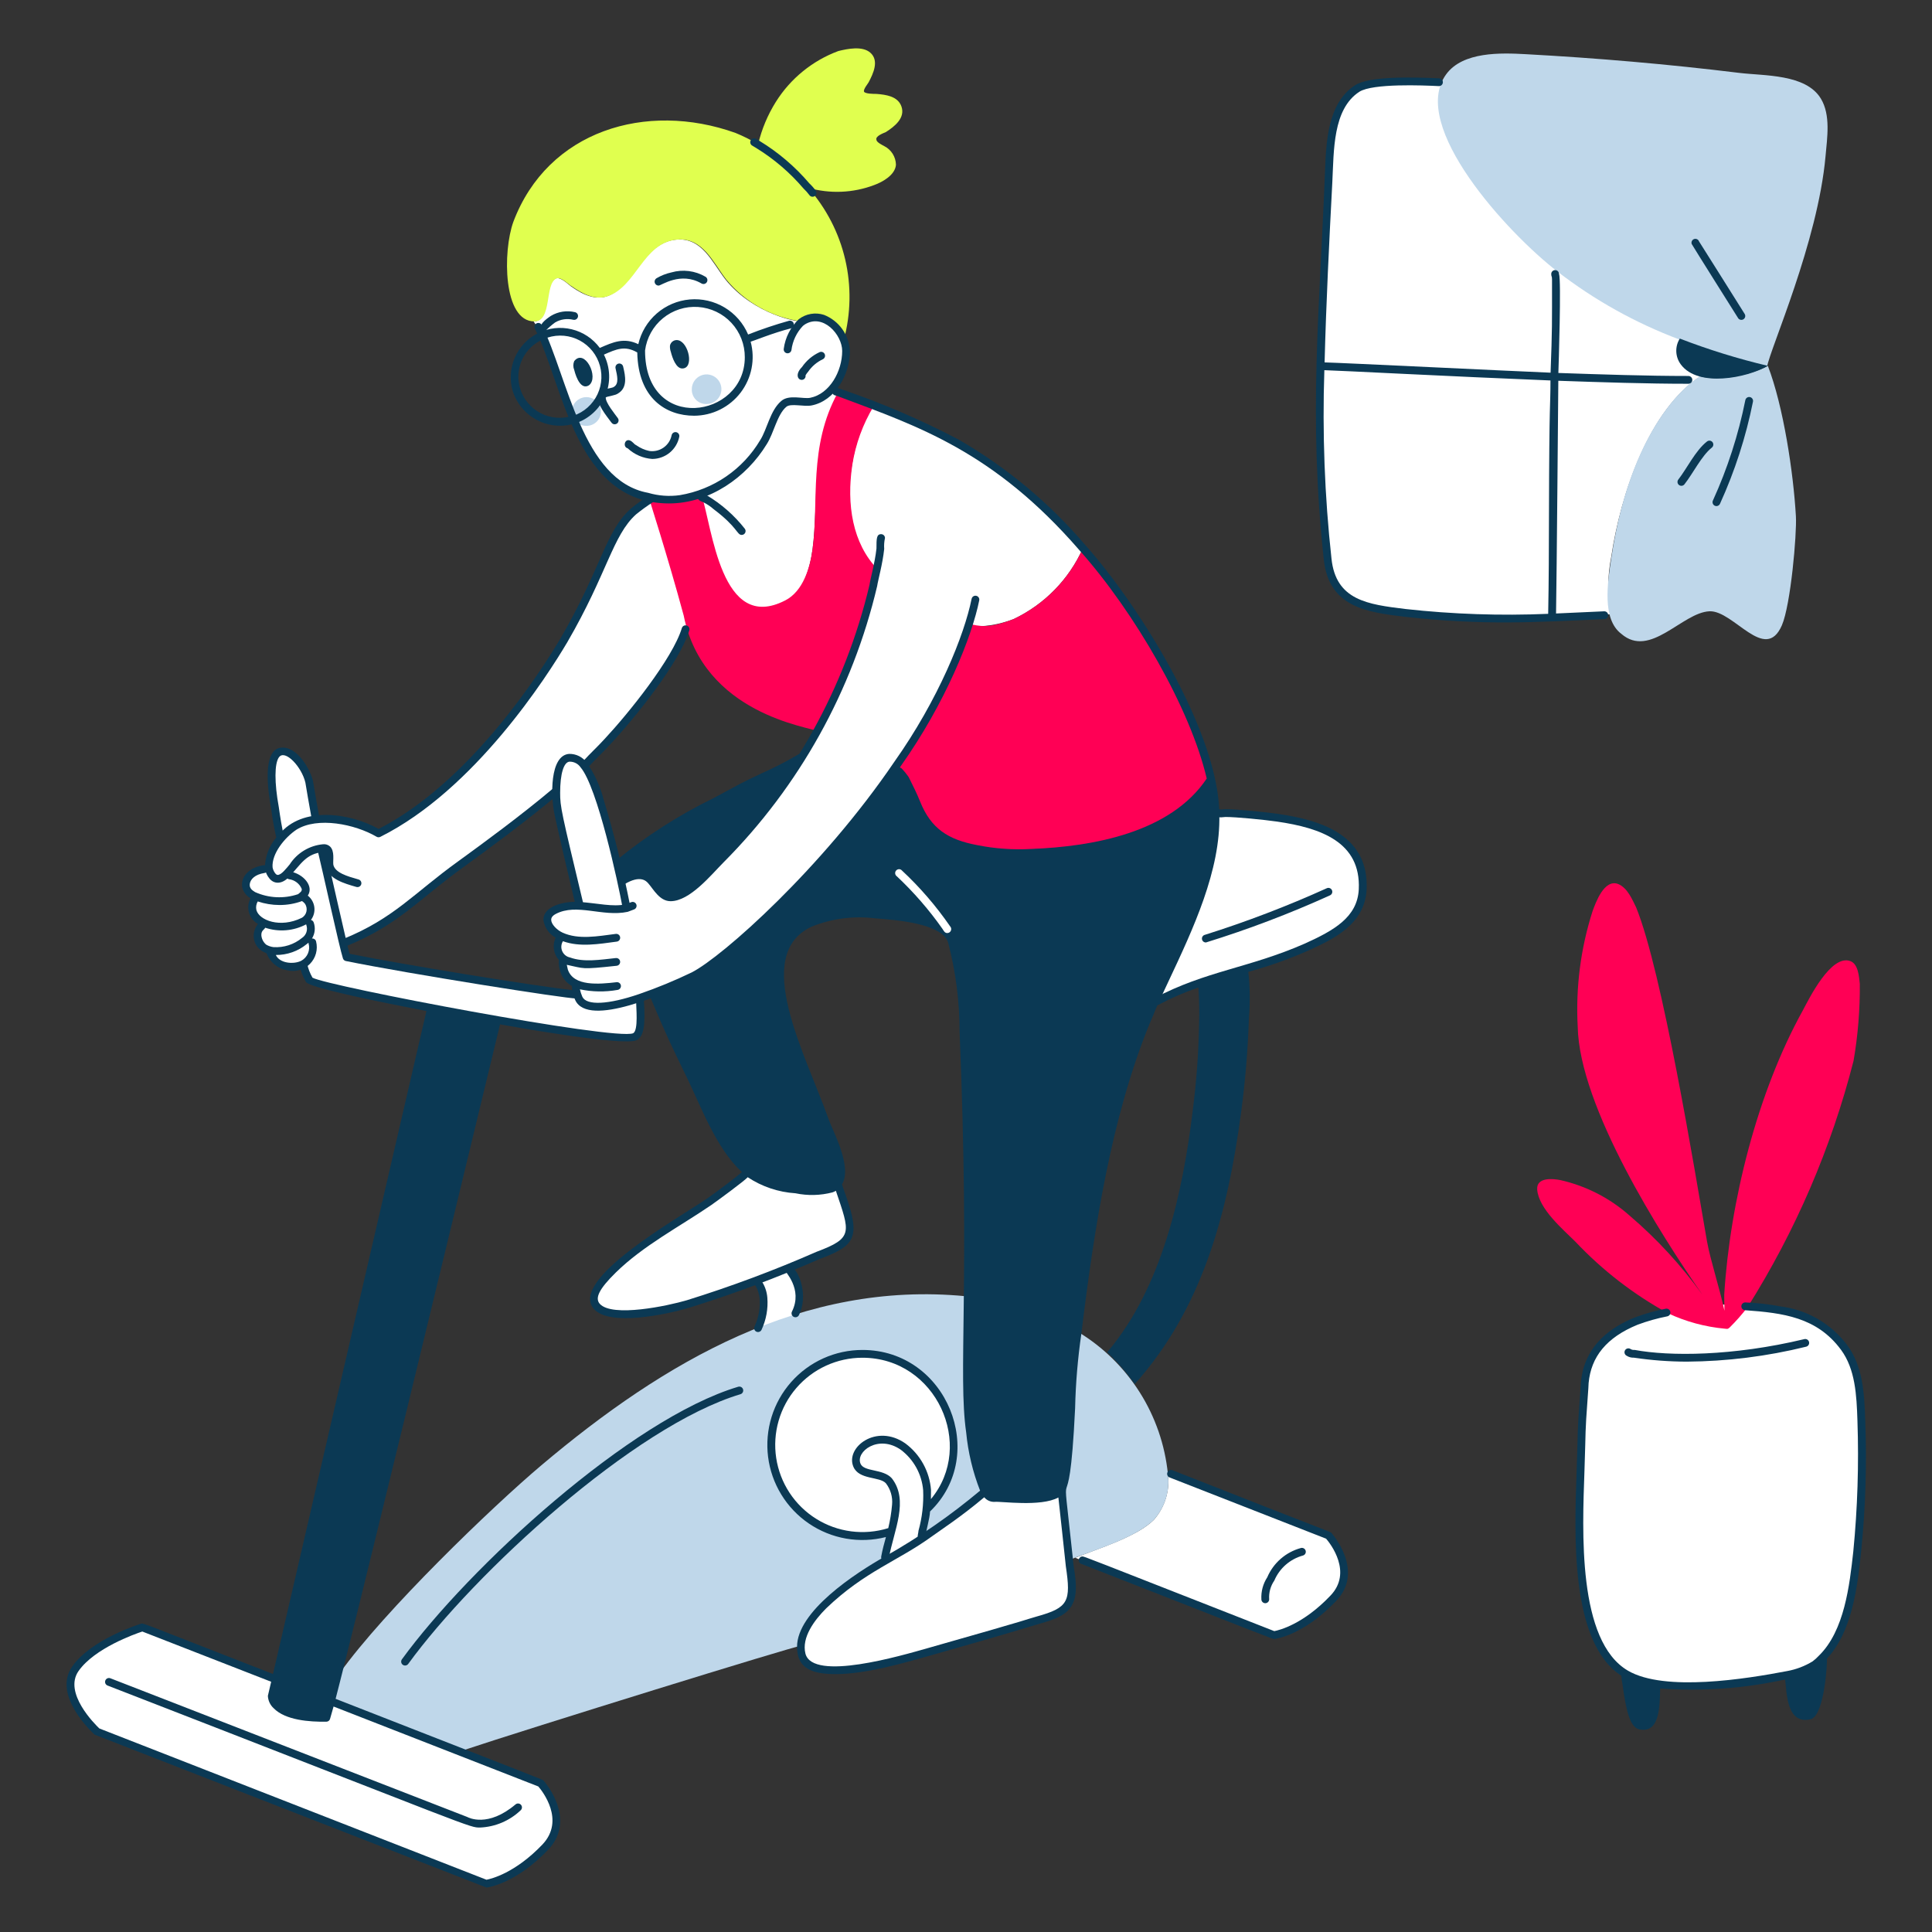 <?xml version="1.0" encoding="UTF-8"?> <svg xmlns="http://www.w3.org/2000/svg" fill="none" viewBox="0 0 200 200" id="Workout-Indoors--Streamline-Manchester"><rect x="0" y="0" width="200" height="200" fill="#333333" stroke="none"/><desc> Workout Indoors Streamline Illustration: https://streamlinehq.com </desc><g id="workout-indoors--health-wellness-workout-indoors"><g id="window"><path id="vector" fill="#ffffff" d="M173.974 35.049c-7.637 -3 -15.111 -7.851 -20 -14.439 -2.1 -2.742 -6.13 -8.066 -4.6 -12.018l-0.323 -0.161c-1.775 -0.081 -6.937 -0.323 -8.47 0.645 -2.984 1.936 -2.823 6.533 -2.984 9.679 -0.969 18.642 -1.326 27.557 -0.081 39.04 0.484 4.6 4.033 5.082 7.986 5.566 10.151 1.128 16.787 0.308 21.218 0.232 -0.34 -1.974 -0.314 -3.994 0.076 -5.959 0.964 -6.481 3.927 -15.3 9.354 -18.756 -0.623 0.117 -3.517 -1.37 -2.176 -3.829Z" stroke-width="1"></path><path id="vector_2" fill="#bfd7ea" d="M188.493 10.205c-1.556 -2.567 -5.887 -2.344 -8.469 -2.662 -7.339 -0.9 -14.765 -1.538 -22.1 -1.936 -2.5 -0.135 -6.5 -0.294 -8.228 2.1 -3.837 5.3 6.338 16.4 11.535 20.407 3.823 2.951 8.063 5.316 12.583 7.017 2.971 1.145 6.017 2.088 9.115 2.824 0.3 -1.819 5.257 -12.905 6.049 -21.779 0.172 -1.937 0.548 -4.267 -0.485 -5.971Z" stroke-width="1"></path><path id="vector_3" fill="#bfd7ea" d="M183.008 37.872c-1.613 0.887 -5 1.644 -7.013 1.079 -0.2 0.1 -6.984 4 -9.2 18.844 -0.373 2.5 -0.983 6.3 1.049 7.824 2.984 2.582 6.293 -2.208 9.115 -2.339 2.5 -0.116 5.77 5.424 7.5 1.452 0.91 -2.087 1.558 -9.439 1.452 -11.292 -0.259 -4.522 -1.29 -11.374 -2.903 -15.568Z" stroke-width="1"></path><path id="vector_4" fill="#0b3954" d="M174.781 38.921c-4.314 0 -8.936 -0.156 -13.459 -0.312 0.025 -0.671 0.31 -9.633 0.068 -10.26 -0.003 -0.107 -0.049 -0.208 -0.127 -0.281 -0.078 -0.073 -0.182 -0.113 -0.289 -0.109 -0.106 0.003 -0.208 0.049 -0.281 0.127 -0.073 0.078 -0.112 0.182 -0.109 0.289 0 0.284 0.081 0.168 0.081 0.545 0 4.779 0.024 4.984 -0.149 9.66 -3.87 -0.155 -21.61 -1.023 -23.394 -1.065 0.162 -6.185 0.469 -12.356 0.8 -18.658 0.166 -3.25 0.033 -7.565 2.8 -9.359 1.394 -0.879 6.58 -0.667 8.236 -0.583 0.107 0.001 0.21 -0.041 0.286 -0.116 0.077 -0.075 0.12 -0.177 0.121 -0.284 0.001 -0.107 -0.041 -0.21 -0.116 -0.286 -0.075 -0.076 -0.177 -0.12 -0.284 -0.121 -3.023 -0.137 -7.211 -0.215 -8.678 0.711 -2.848 1.848 -3 5.8 -3.124 8.974 -0.556 14.374 -1.735 25.257 -0.123 40.126 0.523 4.967 4.5 5.454 8.343 5.925 8.223 0.913 13.411 0.577 20.712 0.243 0.053 -0.002 0.105 -0.015 0.153 -0.037 0.048 -0.022 0.091 -0.054 0.127 -0.093 0.036 -0.039 0.063 -0.085 0.081 -0.135 0.018 -0.05 0.026 -0.103 0.023 -0.156 -0.002 -0.053 -0.015 -0.105 -0.037 -0.153 -0.022 -0.048 -0.054 -0.091 -0.093 -0.127 -0.039 -0.036 -0.085 -0.063 -0.135 -0.081 -0.05 -0.018 -0.103 -0.025 -0.156 -0.023l-4.976 0.226c0.066 -3.405 0.235 -24.091 0.235 -24.091 4.5 0.155 9.135 0.311 13.471 0.311 0.107 -0.001 0.209 -0.044 0.284 -0.12 0.075 -0.076 0.116 -0.179 0.115 -0.286 0 -0.107 -0.044 -0.209 -0.12 -0.284 -0.076 -0.075 -0.179 -0.117 -0.286 -0.116Zm-29.312 24.12c-3.852 -0.471 -7.178 -0.879 -7.634 -5.209 -0.71 -6.478 -0.956 -12.998 -0.738 -19.511 1.38 0.031 13.5 0.669 23.407 1.064 0 2.975 -0.126 1.313 -0.155 13.952 -0.007 3.341 -0.015 6.792 -0.082 10.206 -4.938 0.211 -9.885 0.043 -14.798 -0.502Z" stroke-width="1"></path><path id="vector_5" fill="#0b3954" d="M179.923 32.922c-0.053 -0.085 -4.767 -7.572 -4.8 -7.666 -0.017 -0.05 -0.024 -0.103 -0.02 -0.156 0.003 -0.053 0.017 -0.105 0.041 -0.152 0.023 -0.048 0.056 -0.09 0.096 -0.125 0.04 -0.035 0.086 -0.061 0.136 -0.078 0.051 -0.017 0.104 -0.024 0.157 -0.02 0.053 0.004 0.104 0.018 0.152 0.041 0.047 0.024 0.09 0.056 0.124 0.096 0.035 0.04 0.062 0.086 0.079 0.137 0 0 4 6.338 4.72 7.5 0.056 0.091 0.074 0.2 0.05 0.304 -0.025 0.104 -0.09 0.194 -0.181 0.25 -0.09 0.056 -0.2 0.074 -0.304 0.05 -0.104 -0.024 -0.194 -0.089 -0.25 -0.18Z" stroke-width="1"></path><path id="vector_6" fill="#0b3954" d="M177.317 51.821c1.516 -3.326 2.643 -6.816 3.36 -10.4 0.021 -0.105 0.083 -0.197 0.172 -0.257 0.089 -0.059 0.198 -0.081 0.302 -0.06 0.105 0.021 0.198 0.083 0.257 0.172s0.081 0.198 0.06 0.303c-0.729 3.644 -1.875 7.192 -3.416 10.573 -0.044 0.098 -0.125 0.173 -0.225 0.211 -0.1 0.038 -0.211 0.035 -0.308 -0.009s-0.174 -0.125 -0.211 -0.225c-0.038 -0.1 -0.035 -0.211 0.009 -0.308Z" stroke-width="1"></path><path id="vector_7" fill="#0b3954" d="M173.738 49.641c0.891 -1.136 1.764 -2.991 2.971 -3.939 0.084 -0.066 0.191 -0.097 0.297 -0.084 0.107 0.013 0.204 0.067 0.27 0.151 0.066 0.084 0.096 0.191 0.084 0.297 -0.013 0.106 -0.067 0.203 -0.151 0.27 -1.05 0.825 -1.955 2.683 -2.836 3.8 -0.033 0.042 -0.073 0.076 -0.119 0.103 -0.046 0.026 -0.097 0.043 -0.149 0.049 -0.053 0.006 -0.106 0.003 -0.157 -0.011 -0.051 -0.014 -0.098 -0.038 -0.14 -0.07 -0.042 -0.033 -0.077 -0.073 -0.103 -0.119 -0.026 -0.046 -0.043 -0.097 -0.049 -0.149 -0.007 -0.052 -0.003 -0.106 0.011 -0.157 0.014 -0.051 0.038 -0.099 0.071 -0.14Z" stroke-width="1"></path><path id="vector_8" fill="#0b3954" d="M173.893 35.049c2.971 1.147 6.016 2.09 9.115 2.823 -2.183 1.264 -7.22 2.255 -9 -0.132 -0.291 -0.384 -0.457 -0.847 -0.478 -1.328 -0.021 -0.481 0.106 -0.957 0.363 -1.363Z" stroke-width="1"></path></g><g id="plant"><path id="vector_9" fill="#ffffff" d="M192.688 147.087c-0.088 -2.581 -0.2 -5.437 -1.775 -7.582 -0.797 -1.065 -1.801 -1.957 -2.953 -2.623 -1.152 -0.665 -2.426 -1.09 -3.747 -1.249 -2.391 -0.522 -4.845 -0.697 -7.286 -0.521 -2.928 0.324 -5.796 1.06 -8.518 2.188 -2.263 1.142 -4.242 2.89 -4.6 6 0 0.484 -0.269 3.145 -0.323 5.162 -0.193 7.205 -1.569 21.489 4.6 25.086 3.842 2.241 12.5 0.914 16.858 0.081 0.971 -0.18 1.9 -0.535 2.743 -1.049 0.263 -0.19 0.506 -0.406 0.725 -0.645 2.8 -2.763 3.287 -7.665 3.711 -11.293 0.528 -4.498 0.717 -9.029 0.565 -13.555Z" stroke-width="1"></path><path id="vector_10" fill="#ff0055" d="M192.526 101.836c-0.08 -0.726 -0.156 -2.03 -0.968 -2.339 -2 -0.761 -4.275 3.872 -4.92 5.082 -4.746 8.564 -7.548 19.856 -8.147 29.441 0 0.158 0 0.9 0.023 1.669 -0.5 -2.347 -1.456 -5.243 -1.8 -7.154 -1.284 -7.381 -4.637 -27.968 -7.341 -34.6 -0.4 -0.806 -0.887 -2.016 -1.855 -2.419 -1.452 -0.565 -2.339 1.936 -2.662 2.823 -1.231 3.853 -1.75 7.899 -1.532 11.938 0.161 8.308 8.631 21.617 12.906 27.747 -2.186 -3.038 -4.733 -5.801 -7.583 -8.227 -2.025 -1.785 -4.467 -3.033 -7.1 -3.63 -0.806 -0.162 -2.5 -0.323 -2.42 0.968 0.162 2.016 2.662 4.114 3.953 5.4 2.793 2.96 6.032 5.464 9.6 7.421 1.85 0.864 3.835 1.401 5.868 1.588 0.284 0.027 0.311 0.059 0.512 -0.129 0.664 -0.656 1.281 -1.358 1.847 -2.1 4.96 -7.874 8.662 -16.474 10.97 -25.489 0.457 -2.638 0.674 -5.313 0.649 -7.99Z" stroke-width="1"></path><path id="vector_11" fill="#0b3954" d="M174.619 140.957c-1.835 -0.004 -3.668 -0.141 -5.483 -0.411 -0.263 0.013 -0.524 -0.057 -0.746 -0.2 -0.096 -0.048 -0.169 -0.131 -0.203 -0.233 -0.033 -0.101 -0.026 -0.212 0.022 -0.308s0.132 -0.168 0.233 -0.202 0.212 -0.027 0.308 0.021c0.135 0.096 0.301 0.138 0.465 0.119 3.575 0.666 10.139 0.666 17.571 -1.118 0.104 -0.025 0.214 -0.007 0.305 0.048 0.091 0.056 0.156 0.146 0.181 0.25 0.025 0.104 0.008 0.214 -0.048 0.305s-0.146 0.156 -0.25 0.181c-4.043 0.998 -8.19 1.518 -12.355 1.548Z" stroke-width="1"></path><path id="vector_12" fill="#0b3954" d="M193.091 147.074c-0.09 -2.854 -0.251 -5.632 -1.859 -7.815 -0.824 -1.104 -1.864 -2.03 -3.056 -2.721 -1.192 -0.691 -2.511 -1.133 -3.879 -1.3 -1.188 -0.226 -2.391 -0.363 -3.6 -0.41 -0.107 -0.008 -0.212 0.027 -0.293 0.097 -0.081 0.07 -0.131 0.17 -0.139 0.276 -0.007 0.107 0.028 0.213 0.098 0.294 0.07 0.08 0.169 0.13 0.276 0.138 3.941 0.282 7.452 0.72 9.943 4.1 1.465 1.99 1.616 4.636 1.7 7.365 0.153 4.507 0.01 9.02 -0.429 13.509 -0.383 3.465 -0.909 8.212 -3.567 10.793 -0.197 0.215 -0.414 0.411 -0.648 0.585 -0.804 0.492 -1.692 0.831 -2.62 1 -4.228 0.811 -12.7 2.181 -16.489 -0.036 -5.26 -3.066 -4.716 -14.522 -4.507 -20.657 0.165 -4.831 0.041 -3.572 0.332 -7.569 0.057 -0.781 0.1 -1.384 0.1 -1.554 0.253 -2.715 1.837 -4.707 5.067 -6.034 1.005 -0.374 2.039 -0.665 3.092 -0.871 0.104 -0.025 0.193 -0.091 0.249 -0.182 0.055 -0.092 0.072 -0.201 0.047 -0.305 -0.025 -0.104 -0.091 -0.193 -0.182 -0.249 -0.092 -0.055 -0.201 -0.072 -0.305 -0.047 -1.092 0.213 -2.165 0.516 -3.207 0.908 -2.232 0.917 -5.193 2.715 -5.566 6.742 0 0.2 -0.043 0.781 -0.1 1.534 -0.295 4.052 -0.168 2.72 -0.334 7.6 -0.217 6.35 -0.745 17.747 4.631 21.212 0.009 0.284 0.045 0.567 0.107 0.844 0.384 2.808 0.79 4.477 1.742 4.7 2.058 0.424 2.124 -2.14 2.165 -4.224 4.335 0.311 8.692 -0.005 12.936 -0.938 0.169 1.4 0.177 4.184 2.106 4.184 0.201 -0.002 0.401 -0.031 0.595 -0.086 1.393 -0.5 1.693 -6.027 1.614 -6.244 2.638 -2.82 3.188 -7.477 3.572 -11.28 0.444 -4.438 0.58 -8.902 0.408 -13.359Z" stroke-width="1"></path></g><g id="person"><path id="vector_13" fill="#ffffff" d="M132.272 84.655c-2.134 -0.329 -4.294 -0.463 -6.453 -0.4 0.159 6.417 -3.6 13.7 -6.252 19.459 5.679 -2.9 9.919 -3.127 15.69 -5.666 2.742 -1.21 5.646 -2.662 5.807 -5.969 0.242 -5.326 -4.355 -6.698 -8.792 -7.424Z" stroke-width="1"></path><path id="vector_14" fill="#ffffff" d="M120.9 152.572c0.11 0.851 0.037 1.715 -0.213 2.536 -0.251 0.821 -0.673 1.578 -1.239 2.223 -1.788 1.788 -5.876 3 -8.136 3.93l20.558 8.089s2.83 -0.316 6.13 -3.791c2.829 -2.979 -0.484 -6.534 -0.484 -6.534 -16.573 -6.563 -16.116 -6.453 -16.616 -6.453Z" stroke-width="1"></path><path id="vector_15" fill="#ffffff" d="M109.848 154.669h-0.648c-1.694 0.807 -5.646 0.323 -6.291 0.323 -0.166 0.003 -0.33 -0.04 -0.473 -0.126 -0.143 -0.086 -0.259 -0.21 -0.334 -0.358 -0.1 0.05 -10.143 6.864 -10.244 6.937 -3.359 1.791 -9.819 6.154 -8.873 9.841 0.916 3.568 10.9 0.335 14.439 -0.646 3.224 -0.893 6.468 -1.728 9.679 -2.823 1.135 -0.387 2.967 -0.735 3.549 -1.855 0.549 -1.057 0.242 -2.662 0.081 -3.791 -0.22 -0.892 -0.051 0.001 -0.885 -7.502Z" stroke-width="1"></path><path id="vector_16" fill="#ffffff" d="M89.36 140.15c-2.502 0.004 -4.901 0.999 -6.67 2.768 -1.769 1.77 -2.764 4.168 -2.768 6.67 0 6.609 6.658 10.991 12.261 8.953 0 0 -0.5 1.977 -0.665 2.865l3.906 -2.146c0 -0.236 0.365 -1.746 0.389 -1.848 0.083 -0.4 0.145 -0.805 0.186 -1.212 1.315 -1.314 2.211 -2.988 2.575 -4.812 0.364 -1.823 0.178 -3.713 -0.532 -5.431 -0.711 -1.718 -1.915 -3.187 -3.461 -4.221 -1.545 -1.033 -3.363 -1.585 -5.222 -1.586Z" stroke-width="1"></path><path id="vector_17" fill="#ffffff" d="M82.392 136.145c0.355 -0.805 0.463 -1.697 0.311 -2.563 -0.152 -0.867 -0.558 -1.668 -1.167 -2.304 0.807 -0.323 1.535 -0.641 2.259 -0.968 1.052 -0.477 3.617 -1.133 4.033 -2.42 0.47 -1.457 -0.645 -3.791 -1.049 -5.162l-0.161 -0.162c-0.156 0.228 -0.382 0.399 -0.645 0.484 -1.187 0.309 -2.43 0.337 -3.63 0.081 -1.839 -0.109 -3.605 -0.754 -5.082 -1.855l-0.161 0.322c-4.1 3.644 -10.128 6.386 -13.632 9.841 -0.731 0.721 -2.75 2.588 -1.694 3.791 1.47 1.674 7.294 0.361 9.438 -0.242 2.41 -0.678 4.759 -1.533 7.1 -2.42 0.435 0.759 0.671 1.615 0.685 2.49 0.014 0.874 -0.194 1.738 -0.604 2.51 1.369 -0.563 3.999 -1.423 3.999 -1.423Z" stroke-width="1"></path><path id="vector_18" fill="#ffffff" d="M34.269 176.045c-0.063 0.588 -0.227 1.161 -0.484 1.693 -5.647 0.041 -5.646 -2.258 -5.646 -2.258l0.4 -1.694 -13.874 -5.4s-5.081 1.532 -6.937 4.275c-1.856 2.743 2.262 6.529 2.262 6.529L50.24 194.919s2.85 -0.377 6.13 -3.791c2.847 -2.962 -0.4 -6.614 -0.4 -6.614l-21.701 -8.469Z" stroke-width="1"></path><path id="vector_19" fill="#ffffff" d="M85.985 40.358c0.986 -1.101 1.503 -2.543 1.44 -4.019 0.006 -0.39 -0.077 -0.776 -0.242 -1.129 -0.646 -1.694 -2.394 -3.1 -4.169 -1.973 -0.184 0.184 -4.981 -0.632 -7.93 -4.319 -1.372 -1.774 -2.42 -4.355 -5.082 -4.113 -4.709 0.418 -5.031 9.066 -10.89 4.84 -0.327 -0.236 -1.129 -1.049 -1.613 -0.807 -1.209 0.645 -0.4 4.436 -2.258 4.436 3.24 4.537 4.268 19.763 15.245 18.31 0.661 -0.084 1.312 -0.23 1.946 -0.435 1.617 10.863 5.164 13.092 8.811 11.269 1.872 -0.935 2.632 -3.655 2.875 -5.591 0.639 -4.878 -0.235 -10.631 2.738 -16.154 -0.422 -0.159 -0.871 -0.315 -0.871 -0.315Z" stroke-width="1"></path><path id="vector_20" fill="#ffffff" d="M99.121 45.938c-2.823 -1.545 -5.763 -2.866 -8.793 -3.952 -1.075 1.887 -1.796 3.954 -2.127 6.1 -0.636 4.056 -0.156 7.972 2.612 11 -1.426 6.857 -4.047 13.409 -7.744 19.358 -2.429 3.799 -5.239 7.34 -8.389 10.567 -1.21 1.21 -3.226 3.71 -5.162 3.872 -0.968 0.08 -1.533 -1.049 -2.1 -1.694 -0.483 -0.565 -1.371 -0.968 -2.984 0l-0.242 0.081c-0.102 -0.572 -0.236 -1.137 -0.4 -1.694 -0.681 -2.627 -1.974 -8.5 -3.469 -10.244l0.242 -0.081c0.793 -0.74 1.548 -1.52 2.259 -2.339 6.241 -6.671 7.2 -10.09 8.47 -11.777 -0.506 -1.262 -1.8 -7.165 -2.743 -10.244 -0.081 -0.161 -1.049 -3.065 -1.291 -3.065 -0.615 0.397 -1.208 0.828 -1.774 1.291 -2.457 2.088 -2.821 5.561 -7.179 13.309 -3.63 6.13 -10.809 15.729 -19.2 20 -1.933 -1.109 -4.154 -1.617 -6.377 -1.457 -0.383 -1.712 -0.563 -3 -0.721 -3.947 -0.241 -1.049 -1.451 -3.307 -2.823 -3.146 -1.613 0.242 -0.79 4.917 -0.645 5.808 0.174 1.07 0.373 2.321 0.6 3.274 -0.82 0.827 -1.295 1.935 -1.328 3.1 -2.354 0 -2.866 1.955 -1.613 2.581 0.08 0.08 0.242 0.08 0.322 0.161 -0.186 0.215 -0.315 0.474 -0.376 0.752 -0.06 0.278 -0.05 0.567 0.031 0.84 0.08 0.273 0.228 0.521 0.429 0.723 0.201 0.201 0.45 0.349 0.723 0.429l-0.242 0.242c-1.026 0.839 -0.116 2.581 1.21 2.581 0 1.861 2.092 1.857 3.065 1.371 0.13 0.594 0.347 1.164 0.645 1.694 0.4 0.8 31.839 6.827 33.717 5.888 0.565 -0.322 0.645 -1.855 0.484 -4.033 0.418 -0.169 0.85 -0.303 1.29 -0.4 1.435 -0.508 2.838 -1.101 4.202 -1.776 3.3 -1.693 13.627 -10.889 21.129 -21.94 3.153 -4.491 5.651 -9.406 7.421 -14.6l0.4 0.08c0 0.287 2.1 0.274 4.275 -0.564 3.193 -1.511 5.739 -4.115 7.179 -7.34 -3.691 -4.305 -8.08 -7.959 -12.983 -10.808Zm-41.7 48.316c-1.468 0.775 -0.322 2.178 0.727 2.662 -0.438 0.984 -0.56 1.938 0.4 2.42 -0.978 1.221 0.949 2.4 1.049 2.5 -0.026 0.384 0.029 0.769 0.161 1.13 0 0 -18.31 -2.743 -23.876 -3.872 -0.172 -0.474 -0.302 -0.961 -0.391 -1.457 5.247 -2.248 7.6 -4.857 12.168 -8.142 3.226 -2.339 6.452 -4.759 9.518 -7.34h0.4c0 1.442 0.052 1.717 2.42 11.615 1.616 0.081 -1.781 0.063 -2.579 0.484h0.003Z" stroke-width="1"></path><path id="vector_21" fill="#e0ff4f" d="M91.538 15.126c-0.159 -0.085 -0.807 -0.4 -0.807 -0.646 -0.161 -0.4 0.807 -0.726 0.969 -0.806 0.887 -0.565 2.044 -1.462 1.613 -2.662 -0.379 -1.058 -1.613 -1.212 -2.582 -1.291 -0.241 0 -1.209 0 -1.29 -0.242 -0.081 -0.242 0.4 -0.808 0.484 -0.968 0.469 -0.895 1.114 -2.24 0.161 -3.065 -0.82 -0.71 -2.339 -0.4 -3.307 -0.161 -2.668 0.992 -4.936 2.834 -6.453 5.243 -0.852 1.356 -1.475 2.842 -1.845 4.4 -0.753 -0.447 -1.538 -0.839 -2.349 -1.171 -9.244 -3.3 -19.427 -0.234 -22.988 9.2 -1.109 3.043 -1.09 10.317 2.177 10.317 1.856 0 1.049 -3.872 2.259 -4.436 0.484 -0.242 1.291 0.645 1.613 0.807 1.049 0.725 2.339 1.451 3.63 1.048 3.065 -0.968 3.71 -5.566 7.26 -5.888 2.661 -0.242 3.71 2.339 5.081 4.113 1.962 2.39 4.759 3.947 7.824 4.356 1.775 -1.129 3.63 0.242 4.275 1.936h0.081c0.74 -2.727 0.792 -5.595 0.151 -8.347 -0.641 -2.752 -1.955 -5.302 -3.824 -7.422 2.244 0.641 4.636 0.542 6.819 -0.283 0.887 -0.322 2.178 -1.048 2.258 -2.1 -0.007 -0.402 -0.124 -0.793 -0.337 -1.134 -0.213 -0.34 -0.515 -0.616 -0.873 -0.798Z" stroke-width="1"></path><path id="vector_22" fill="#bfd7ea" d="M120.9 152.572c-0.305 -2.998 -1.301 -5.884 -2.911 -8.431 -1.609 -2.548 -3.788 -4.687 -6.365 -6.249 0 0 -0.323 1.775 -0.4 2.581 -0.554 4.589 -0.332 12.436 -1.465 13.8 0.243 2.229 0.6 5.155 0.837 7.247 2.363 -0.963 6.928 -2.263 8.855 -4.19 0.57 -0.642 0.995 -1.399 1.245 -2.22 0.25 -0.822 0.32 -1.687 0.204 -2.538Z" stroke-width="1"></path><path id="vector_23" fill="#bfd7ea" d="M100.088 143.619c0 -3.146 -0.161 -9.438 -0.161 -9.438 -16.811 -1.612 -31.089 6.707 -43.88 17.5 -5.074 4.284 -16.213 15 -20.891 21.536 0 0 -0.645 2.1 -0.887 2.824l13.39 5.243c7.249 -2.417 34.616 -10.89 35.168 -10.89 0.175 -3.506 5.884 -7.4 8.953 -9.034l-0.242 -0.322c0.242 -0.888 0.484 -1.694 0.646 -2.582H92.1c-1.893 0.589 -3.925 0.565 -5.803 -0.07 -1.879 -0.634 -3.509 -1.846 -4.658 -3.462 -1.149 -1.616 -1.758 -3.554 -1.74 -5.537 0.018 -1.983 0.662 -3.91 1.841 -5.505 1.178 -1.595 2.83 -2.776 4.721 -3.376 1.89 -0.6 3.921 -0.588 5.804 0.035 1.883 0.624 3.52 1.826 4.678 3.435 1.158 1.61 1.779 3.544 1.772 5.527 0.021 1.232 -0.211 2.455 -0.683 3.592 -0.472 1.138 -1.173 2.167 -2.059 3.022 -0.07 0.763 -0.203 1.519 -0.4 2.259 0 0.161 -0.08 0.484 -0.08 0.564l0.08 0.162c0.484 -0.323 0.89 -0.643 1.372 -0.968 1.538 -1.04 3.065 -2.178 4.517 -3.388l0.645 -0.323c-1.432 -1.855 -2.018 -8.463 -2.018 -10.804Z" stroke-width="1"></path><path id="vector_24" fill="#bfd7ea" d="M73.148 41.824c0.303 0 0.6 -0.09 0.852 -0.259 0.252 -0.169 0.449 -0.408 0.565 -0.688 0.116 -0.28 0.146 -0.589 0.087 -0.886 -0.059 -0.297 -0.205 -0.571 -0.42 -0.785 -0.214 -0.214 -0.488 -0.36 -0.785 -0.419 -0.297 -0.059 -0.606 -0.029 -0.886 0.088 -0.28 0.116 -0.519 0.313 -0.688 0.565 -0.168 0.252 -0.258 0.549 -0.258 0.852 -0.007 0.203 0.028 0.405 0.103 0.595 0.075 0.189 0.187 0.361 0.331 0.504 0.144 0.144 0.316 0.256 0.505 0.331 0.189 0.074 0.392 0.109 0.595 0.102Z" stroke-width="1"></path><path id="vector_25" fill="#bfd7ea" d="M60.645 44.083c0.278 0.015 0.555 -0.05 0.799 -0.185 0.244 -0.135 0.444 -0.337 0.579 -0.581 0.135 -0.244 0.198 -0.521 0.183 -0.799 -0.015 -0.278 -0.109 -0.547 -0.269 -0.774 -0.186 -0.262 -0.452 -0.457 -0.756 -0.558 -0.305 -0.101 -0.634 -0.102 -0.94 -0.003 -0.306 0.099 -0.572 0.292 -0.76 0.553 -0.188 0.26 -0.289 0.574 -0.287 0.895 -0.005 0.35 0.109 0.691 0.323 0.968 0.299 0.302 0.704 0.476 1.129 0.484Z" stroke-width="1"></path><path id="vector_26" fill="#ff0055" d="M125.174 79.735c-2.692 -8.496 -7.144 -16.329 -13.067 -22.988 -1.44 3.225 -3.986 5.829 -7.179 7.34 -2.7 1.04 -3.529 0.714 -4.678 0.484 -1.748 5.28 -4.313 10.253 -7.6 14.739 1.085 0.652 1.57 1.423 2.467 3.665 1.129 2.823 2.868 3.946 5.845 4.551 1.917 0.365 3.871 0.502 5.82 0.408 6.372 -0.254 14.542 -1.627 18.253 -7.354 0.003 -0.08 0.265 -0.469 0.139 -0.845Z" stroke-width="1"></path><path id="vector_27" fill="#ff0055" d="M88.231 48.116c0.34 -2.152 1.094 -4.218 2.22 -6.083 0 0 -2.535 -0.987 -3.724 -1.381 -3.065 5.566 -1.943 11.327 -2.609 16.175 -0.266 1.933 -0.964 4.364 -2.824 5.324 -6.679 3.449 -7.528 -7.5 -8.711 -11.051 -1.745 0.601 -3.619 0.728 -5.429 0.369 0 0.05 1.936 6.011 3.625 12.261 2.039 10.194 12.983 11.512 13.9 11.972 2.912 -5.24 4.99 -10.902 6.161 -16.781 -2.581 -2.662 -3.226 -6.687 -2.609 -10.805Z" stroke-width="1"></path><path id="vector_28" fill="#0b3954" d="M69.267 52.116c-9.676 0 -10.895 -12.1 -13.9 -18.1 -0.024 -0.047 -0.038 -0.099 -0.042 -0.152 -0.004 -0.053 0.003 -0.106 0.019 -0.156 0.034 -0.102 0.106 -0.186 0.202 -0.234 0.096 -0.048 0.206 -0.056 0.308 -0.022 0.102 0.034 0.186 0.106 0.234 0.202 2.681 5.362 4.173 16.114 11.006 17.363 1.065 0.313 2.184 0.395 3.283 0.241 1.718 -0.287 3.353 -0.945 4.79 -1.93 1.437 -0.985 2.641 -2.271 3.529 -3.77 0.712 -1.108 1.027 -3.073 2.181 -4.05 0.8 -0.7 2.277 -0.181 3 -0.329 2 -0.4 3.306 -2.735 3.306 -4.847 0 -1.685 -1.99 -3.943 -3.9 -2.726 -0.045 0.046 -0.097 0.086 -0.153 0.117 -0.66 0.687 -1.081 1.568 -1.2 2.513 -0.018 0.105 -0.077 0.199 -0.164 0.261 -0.087 0.062 -0.195 0.088 -0.3 0.071 -0.052 -0.008 -0.103 -0.027 -0.148 -0.055 -0.045 -0.028 -0.084 -0.065 -0.115 -0.108 -0.031 -0.043 -0.053 -0.092 -0.065 -0.144 -0.012 -0.052 -0.013 -0.105 -0.004 -0.158 0.155 -1.163 0.7 -2.238 1.545 -3.052 0.367 -0.284 0.798 -0.474 1.255 -0.553 0.457 -0.079 0.927 -0.046 1.368 0.098 0.758 0.299 1.415 0.811 1.89 1.473 0.476 0.662 0.75 1.448 0.792 2.262 0 2.481 -1.559 5.159 -3.954 5.638 -0.812 0.163 -2.177 -0.253 -2.636 0.15 -0.946 0.8 -1.283 2.713 -2.024 3.867 -2.093 3.431 -5.914 6.129 -10.103 6.129Z" stroke-width="1"></path><path id="vector_29" fill="#0b3954" d="M76.778 55.375c-0.5 0 -0.414 -0.793 -2.9 -2.661 -0.342 -0.306 -0.726 -0.559 -1.142 -0.753 -0.558 -0.161 -0.675 -0.581 -0.434 -0.823 0.037 -0.038 0.082 -0.068 0.13 -0.088 0.049 -0.02 0.101 -0.031 0.154 -0.031 0.053 0 0.105 0.011 0.154 0.031 0.049 0.02 0.093 0.05 0.13 0.088 0.027 0.021 0.057 0.037 0.088 0.049 0.039 -0.001 0.078 0.006 0.114 0.021 0.036 0.015 0.068 0.038 0.095 0.066 1.51 0.903 2.843 2.074 3.932 3.456 0.046 0.059 0.075 0.131 0.082 0.206 0.007 0.075 -0.007 0.15 -0.04 0.218 -0.034 0.067 -0.086 0.124 -0.15 0.163 -0.064 0.039 -0.139 0.059 -0.214 0.058Z" stroke-width="1"></path><path id="vector_30" fill="#0b3954" d="M69.417 93.291c-1.135 0 -1.751 -1.211 -2.3 -1.836 -0.2 -0.232 -0.8 -0.928 -2.473 0.08 -0.092 0.055 -0.202 0.071 -0.305 0.045 -0.104 -0.026 -0.193 -0.092 -0.248 -0.184 -0.055 -0.092 -0.071 -0.202 -0.045 -0.305 0.026 -0.104 0.092 -0.193 0.184 -0.248 3.629 -2.178 3.809 1.754 5.255 1.638 1.678 -0.146 3.651 -2.576 4.83 -3.755 7.74 -7.768 13.174 -17.529 15.7 -28.2 0.093 -0.681 0.544 -2.183 0.717 -3.742 0 -1.008 0 -1.488 0.482 -1.488 0.106 0 0.208 0.042 0.283 0.117 0.075 0.075 0.117 0.177 0.117 0.283 -0.083 0.37 -0.11 0.751 -0.081 1.129 -0.17 1.586 -0.641 3.232 -0.73 3.848 -2.555 10.829 -8.066 20.737 -15.92 28.618 -1.257 1.264 -3.462 4 -5.465 4Z" stroke-width="1"></path><path id="vector_31" fill="#0b3954" d="M100.58 61.991c-0.746 3.73 -3.433 10.427 -8 16.872 -7.447 10.971 -17.768 20.161 -20.971 21.8 -1.77 0.853 -3.588 1.602 -5.445 2.242 -3.194 1.095 -5.445 1.206 -5.88 0.281 -0.108 -0.248 -0.192 -0.507 -0.251 -0.771 1.281 0.268 2.601 0.289 3.89 0.062 0.106 -0.013 0.203 -0.067 0.269 -0.151 0.066 -0.084 0.096 -0.19 0.084 -0.296 -0.013 -0.107 -0.067 -0.203 -0.151 -0.269 -0.084 -0.066 -0.191 -0.097 -0.297 -0.084 -1.812 0.212 -4.449 0.455 -5.044 -1.3l-0.111 -0.5c1.851 0.379 1.374 0.51 5.162 0.1 0.052 -0.005 0.103 -0.021 0.15 -0.046 0.047 -0.025 0.088 -0.059 0.121 -0.1 0.034 -0.041 0.059 -0.088 0.074 -0.138 0.015 -0.051 0.02 -0.104 0.015 -0.156 -0.005 -0.053 -0.021 -0.104 -0.046 -0.15 -0.025 -0.046 -0.059 -0.088 -0.1 -0.121 -0.041 -0.033 -0.088 -0.059 -0.139 -0.074 -0.051 -0.015 -0.104 -0.02 -0.156 -0.015 -1.608 0.175 -3.345 0.456 -4.741 -0.058 -0.177 -0.035 -0.344 -0.112 -0.485 -0.225 -0.141 -0.113 -0.253 -0.259 -0.326 -0.424 -0.073 -0.166 -0.104 -0.346 -0.092 -0.527 0.012 -0.18 0.068 -0.355 0.163 -0.509 1.752 0.635 3.708 0.291 5.573 0.043 0.106 -0.013 0.203 -0.068 0.268 -0.153 0.066 -0.084 0.095 -0.191 0.082 -0.297 -0.013 -0.106 -0.068 -0.203 -0.152 -0.268 -0.084 -0.066 -0.191 -0.095 -0.297 -0.082 -1.871 0.241 -3.862 0.619 -5.506 -0.128 -0.635 -0.294 -1.166 -0.881 -1.182 -1.31 0 -0.088 -0.019 -0.368 0.468 -0.625 2.17 -1.146 4.854 0.332 7.448 -0.22 0.237 -0.08 0.458 -0.181 0.645 -0.242 0.102 -0.034 0.186 -0.107 0.234 -0.202 0.048 -0.096 0.056 -0.207 0.022 -0.308 -0.034 -0.102 -0.107 -0.186 -0.202 -0.234 -0.096 -0.048 -0.207 -0.056 -0.308 -0.022 -0.239 0.08 -0.406 0.158 -0.6 0.23 -1.367 0.288 -2.86 -0.113 -4.8 -0.249 -1.507 -0.1 -3.767 0.4 -3.711 1.9 0.06 0.376 0.205 0.734 0.424 1.046 0.219 0.312 0.506 0.57 0.839 0.754 -0.176 0.375 -0.238 0.793 -0.179 1.202 0.059 0.41 0.236 0.793 0.51 1.103 -0.031 0.413 0.021 0.828 0.152 1.22 0.192 0.629 0.622 1.158 1.2 1.473 0.007 0.511 0.127 1.015 0.35 1.475 1.364 2.9 9.479 -0.774 12.406 -2.153 3.371 -1.726 13.65 -10.828 21.278 -22.065 4.64 -6.542 7.394 -13.469 8.133 -17.174 0.021 -0.104 0 -0.213 -0.059 -0.301 -0.059 -0.089 -0.151 -0.15 -0.255 -0.171 -0.105 -0.021 -0.213 0 -0.302 0.059 -0.088 0.059 -0.15 0.151 -0.171 0.255Z" stroke-width="1"></path><path id="vector_32" fill="#0b3954" d="M36.9 91.819c-1.3 -0.375 -2.9 -0.819 -3.187 -2.159 -0.059 -0.4 0.05 -1.3 -0.105 -1.447 -0.035 -0.014 -0.072 -0.018 -0.109 -0.01 -1.834 0.147 -2.322 1.244 -3.615 2.617 -0.766 0.766 -1.534 0.672 -1.975 0.143 -0.255 -0.298 -0.423 -0.661 -0.484 -1.048 -0.003 -0.654 0.126 -1.302 0.377 -1.905 0.251 -0.604 0.621 -1.151 1.087 -1.61 2.388 -3 7.347 -2.24 10.312 -0.59 9.499 -4.853 16.813 -16.33 18.839 -19.751 4.224 -7.276 4.628 -11.053 7.257 -13.4 0.574 -0.473 1.175 -0.911 1.8 -1.313 0.042 -0.032 0.09 -0.055 0.142 -0.068 0.051 -0.013 0.105 -0.016 0.157 -0.009 0.052 0.007 0.103 0.025 0.148 0.052 0.046 0.027 0.085 0.063 0.117 0.105 0.032 0.042 0.055 0.09 0.068 0.142 0.013 0.051 0.016 0.105 0.009 0.157 -0.007 0.052 -0.025 0.103 -0.052 0.148 -0.027 0.046 -0.063 0.085 -0.105 0.117 -0.599 0.388 -1.176 0.806 -1.731 1.254 -2.426 2.172 -2.977 6.1 -7.116 13.226 -2.069 3.5 -9.575 15.268 -19.365 20.163 -0.06 0.03 -0.127 0.044 -0.194 0.042 -0.067 -0.002 -0.133 -0.021 -0.19 -0.055 -2.25 -1.313 -6.116 -2.093 -8.294 -0.733 -1.23 0.822 -2.581 2.5 -2.474 3.9 0.041 0.232 0.139 0.449 0.286 0.633 0.112 0.131 0.183 0.148 0.235 0.15 0.386 0.024 0.933 -0.714 1.251 -1.085 0.378 -0.586 0.884 -1.077 1.481 -1.439 0.596 -0.361 1.266 -0.583 1.96 -0.647 0.131 -0.017 0.263 -0.006 0.389 0.033 0.126 0.039 0.242 0.105 0.34 0.193 0.515 0.482 0.287 1.462 0.348 1.894 0.179 0.83 1.472 1.2 2.511 1.494l0.1 0.03c0.103 0.029 0.19 0.097 0.242 0.191 0.052 0.093 0.065 0.203 0.036 0.306 -0.029 0.103 -0.098 0.19 -0.191 0.242 -0.093 0.052 -0.203 0.065 -0.306 0.036Z" stroke-width="1"></path><path id="vector_33" fill="#0b3954" d="M32.722 97.455c-0.024 -0.093 -0.08 -0.174 -0.158 -0.23 -0.079 -0.055 -0.174 -0.08 -0.27 -0.07 0.155 -0.247 0.252 -0.527 0.282 -0.818 0.03 -0.291 -0.006 -0.584 -0.107 -0.858 -0.023 -0.061 -0.06 -0.116 -0.109 -0.159 -0.049 -0.043 -0.107 -0.074 -0.17 -0.09 0.285 -0.379 0.41 -0.854 0.35 -1.324 -0.061 -0.47 -0.303 -0.897 -0.675 -1.191 0.651 -0.988 -0.465 -2.242 -1.8 -2.492 -0.105 -0.02 -0.214 0.003 -0.302 0.063 -0.088 0.06 -0.149 0.153 -0.169 0.259 -0.02 0.105 0.003 0.214 0.063 0.302 0.06 0.088 0.153 0.149 0.259 0.169 0.288 0.036 0.562 0.148 0.793 0.323 0.232 0.176 0.413 0.409 0.525 0.677 0.048 0.262 -0.188 0.381 -0.375 0.548 -1.46 0.493 -3.051 0.415 -4.456 -0.217 -0.1 -0.1 -0.633 -0.277 -0.539 -0.878 0.068 -0.428 0.5 -0.943 1.526 -1.1 0.106 -0.016 0.201 -0.074 0.265 -0.161 0.064 -0.086 0.09 -0.195 0.074 -0.301 -0.016 -0.106 -0.074 -0.201 -0.161 -0.265 -0.086 -0.064 -0.195 -0.09 -0.301 -0.074 -2.322 0.357 -2.91 2.432 -1.334 3.424 -0.243 0.457 -0.298 0.991 -0.153 1.488 0.146 0.497 0.48 0.917 0.932 1.17 -0.176 0.206 -0.305 0.448 -0.379 0.709 -0.074 0.261 -0.091 0.534 -0.049 0.802 0.041 0.268 0.14 0.524 0.289 0.75 0.149 0.226 0.345 0.418 0.574 0.562 0.143 0.072 0.294 0.147 0.451 0.211 0.173 0.461 0.465 0.867 0.847 1.177 0.382 0.31 0.84 0.513 1.326 0.587 0.411 0.097 0.84 0.086 1.246 -0.031 0.406 -0.117 0.774 -0.336 1.071 -0.637 0.296 -0.301 0.51 -0.673 0.621 -1.08 0.111 -0.407 0.115 -0.836 0.012 -1.246Zm-6.18 -3.245c-0.069 -0.305 -0.019 -0.625 0.141 -0.894 0.725 0.243 1.484 0.369 2.248 0.371 0.796 0.004 1.587 -0.134 2.334 -0.409 0.124 0.08 0.234 0.182 0.323 0.3 0.141 0.229 0.19 0.502 0.138 0.765 -0.029 0.142 -0.089 0.277 -0.175 0.394 -0.086 0.117 -0.197 0.214 -0.325 0.283 -2.226 1.088 -4.396 0.248 -4.684 -0.81Zm1.014 3.58c-0.143 -0.119 -0.261 -0.266 -0.347 -0.431 -0.086 -0.165 -0.138 -0.346 -0.153 -0.532 -0.025 -0.507 0.3 -0.581 0.4 -0.789 0.693 0.232 1.426 0.32 2.155 0.26 0.728 -0.06 1.437 -0.268 2.082 -0.611 0.005 0.027 0.012 0.054 0.021 0.08 0.083 0.238 0.085 0.497 0.005 0.736 -0.08 0.239 -0.237 0.445 -0.447 0.585 -0.832 0.686 -1.895 1.029 -2.971 0.957 -0.263 -0.034 -0.516 -0.12 -0.745 -0.255Zm3.629 1.669c-0.8 0.4 -2.242 0.265 -2.632 -0.6 1.169 0.01 2.305 -0.391 3.208 -1.133 0.222 -0.159 0.153 -0.17 0.183 -0.061 0.096 0.341 0.073 0.704 -0.065 1.03 -0.138 0.326 -0.383 0.595 -0.694 0.764Z" stroke-width="1"></path><path id="vector_34" fill="#0b3954" d="M60.347 78.818c0.814 -0.895 1.459 -1.46 2.258 -2.339 2.411 -2.577 7.03 -8.3 7.979 -11.459 0.031 -0.102 0.101 -0.188 0.195 -0.239 0.094 -0.051 0.204 -0.062 0.307 -0.031 0.102 0.031 0.188 0.101 0.239 0.195 0.051 0.094 0.062 0.204 0.031 0.307 -1.008 3.362 -5.7 9.152 -8.158 11.775 -0.8 0.886 -1.457 1.457 -2.255 2.335 -0.072 0.079 -0.172 0.126 -0.279 0.131 -0.107 0.005 -0.211 -0.033 -0.29 -0.105 -0.079 -0.072 -0.126 -0.172 -0.131 -0.279 -0.005 -0.107 0.033 -0.211 0.105 -0.29Z" stroke-width="1"></path><path id="vector_35" fill="#0b3954" d="M35.568 97.188c5.246 -2.146 7.258 -4.712 11.855 -8.02 2.678 -1.942 6.526 -4.764 9.842 -7.556 0.082 -0.069 0.188 -0.102 0.294 -0.093 0.106 0.009 0.205 0.06 0.274 0.142 0.069 0.082 0.102 0.188 0.093 0.294 -0.009 0.106 -0.06 0.205 -0.142 0.274 -3.335 2.809 -7.2 5.642 -9.888 7.593 -4.584 3.3 -6.63 5.907 -12.023 8.112 -0.099 0.04 -0.21 0.04 -0.308 -0.001 -0.099 -0.041 -0.177 -0.12 -0.217 -0.219 -0.04 -0.099 -0.04 -0.21 0.001 -0.308 0.041 -0.099 0.12 -0.177 0.219 -0.217Z" stroke-width="1"></path><path id="vector_36" fill="#0b3954" d="M63.63 43.922c-0.261 0 -0.345 -0.2 -0.555 -0.472 -0.733 -0.962 -1.37 -1.888 -1.119 -2.64 0.317 -0.648 1.321 -0.557 1.593 -0.76 0.55 -0.333 0.35 -1.134 0.171 -1.929 -0.011 -0.052 -0.013 -0.105 -0.004 -0.157 0.009 -0.052 0.029 -0.102 0.057 -0.147 0.028 -0.045 0.065 -0.083 0.109 -0.114 0.043 -0.03 0.092 -0.052 0.144 -0.063 0.052 -0.011 0.105 -0.013 0.157 -0.004 0.052 0.009 0.102 0.029 0.147 0.057 0.045 0.028 0.083 0.065 0.114 0.109 0.03 0.043 0.052 0.092 0.063 0.144l0.033 0.145c0.173 0.757 0.463 2.024 -0.542 2.627 -0.3 0.233 -1.013 0.277 -1.29 0.416 -0.049 0.532 0.963 1.748 1.25 2.15 0.044 0.06 0.071 0.131 0.077 0.206 0.006 0.074 -0.009 0.149 -0.043 0.215 -0.034 0.066 -0.086 0.122 -0.15 0.16 -0.064 0.038 -0.138 0.058 -0.212 0.057Z" stroke-width="1"></path><path id="vector_37" fill="#0b3954" d="M81.681 33.206c-1.435 0.402 -2.849 0.877 -4.236 1.423 -0.496 -1.166 -1.348 -2.145 -2.434 -2.797 -1.086 -0.652 -2.351 -0.943 -3.613 -0.832 -1.262 0.111 -2.456 0.619 -3.412 1.45 -0.956 0.832 -1.624 1.944 -1.909 3.179 -1.47 -0.711 -2.583 -0.227 -3.984 0.388 -0.714 -0.966 -1.745 -1.65 -2.913 -1.931 -1.168 -0.281 -2.397 -0.142 -3.473 0.393 -1.075 0.535 -1.928 1.432 -2.408 2.533 -0.48 1.101 -0.556 2.336 -0.216 3.488 0.207 0.644 0.539 1.24 0.977 1.756 0.438 0.515 0.973 0.939 1.575 1.248 0.602 0.308 1.258 0.495 1.932 0.55 0.674 0.054 1.352 -0.025 1.996 -0.232 0.695 -0.227 1.333 -0.602 1.869 -1.099 0.537 -0.497 0.96 -1.103 1.24 -1.778 0.281 -0.675 0.412 -1.403 0.385 -2.134 -0.027 -0.731 -0.211 -1.447 -0.54 -2.1 1.3 -0.579 2.187 -0.964 3.453 -0.224 0.09 4.787 3.013 6.548 5.886 6.548 0.932 -0.003 1.85 -0.221 2.685 -0.636 0.834 -0.415 1.562 -1.016 2.128 -1.756 0.565 -0.741 0.953 -1.601 1.133 -2.516 0.18 -0.914 0.147 -1.858 -0.095 -2.757 0.137 -0.014 2.352 -0.926 4.169 -1.381 0.104 -0.026 0.193 -0.092 0.248 -0.183 0.055 -0.092 0.071 -0.201 0.045 -0.305 -0.026 -0.104 -0.092 -0.193 -0.183 -0.248 -0.092 -0.055 -0.201 -0.071 -0.305 -0.046Zm-22.326 9.828c-0.042 0 -0.085 0.007 -0.125 0.02 -1.083 0.341 -2.258 0.239 -3.265 -0.285 -1.008 -0.524 -1.767 -1.425 -2.111 -2.508 -0.319 -1.008 -0.245 -2.1 0.206 -3.057 0.451 -0.957 1.246 -1.708 2.227 -2.104 0.527 -0.232 1.095 -0.354 1.671 -0.359 0.575 -0.006 1.146 0.105 1.677 0.326 0.531 0.221 1.012 0.547 1.414 0.959 0.402 0.412 0.716 0.901 0.923 1.438 0.207 0.537 0.304 1.11 0.284 1.685 -0.02 0.575 -0.157 1.14 -0.402 1.661 -0.245 0.521 -0.592 0.987 -1.022 1.37 -0.43 0.383 -0.933 0.674 -1.478 0.858v-0.003Zm7.42 -6.749c0.17 -1.309 0.832 -2.505 1.853 -3.342 1.02 -0.838 2.322 -1.254 3.639 -1.165 1.317 0.089 2.551 0.678 3.449 1.645 0.898 0.968 1.393 2.241 1.385 3.561 0 6.36 -10.332 7.875 -10.325 -0.7Z" stroke-width="1"></path><path id="vector_38" fill="#0b3954" d="M82.989 39.324c-0.405 0 -0.7 -0.593 0.037 -1.334 0.452 -0.662 1.074 -1.189 1.8 -1.527 0.096 -0.048 0.206 -0.056 0.308 -0.022 0.102 0.034 0.185 0.106 0.233 0.202 0.048 0.096 0.056 0.206 0.022 0.308 -0.034 0.101 -0.106 0.185 -0.202 0.233 -0.618 0.289 -1.147 0.738 -1.532 1.3 -0.103 0.113 -0.192 0.238 -0.266 0.372 0.01 0.058 0.007 0.117 -0.008 0.174 -0.016 0.057 -0.043 0.109 -0.082 0.154 -0.038 0.045 -0.086 0.08 -0.139 0.105 -0.054 0.024 -0.112 0.036 -0.171 0.035Z" stroke-width="1"></path><path id="vector_39" fill="#0b3954" d="M67.532 47.511c-0.952 -0.063 -1.853 -0.452 -2.552 -1.1 -0.623 -0.157 -0.223 -1.363 0.548 -0.593 0.33 0.333 0.228 0.179 0.37 0.293 0.395 0.276 0.84 0.47 1.311 0.572 0.52 0.078 1.051 -0.047 1.482 -0.348 0.431 -0.302 0.73 -0.758 0.834 -1.274 0.01 -0.052 0.03 -0.102 0.059 -0.146 0.029 -0.044 0.066 -0.083 0.11 -0.113 0.044 -0.03 0.093 -0.051 0.145 -0.062 0.052 -0.011 0.105 -0.011 0.157 -0.002 0.052 0.01 0.102 0.03 0.146 0.059 0.044 0.029 0.083 0.066 0.113 0.11 0.03 0.044 0.051 0.093 0.062 0.145 0.011 0.052 0.011 0.105 0.002 0.157 -0.129 0.645 -0.477 1.226 -0.984 1.645 -0.507 0.419 -1.144 0.651 -1.802 0.656Z" stroke-width="1"></path><path id="vector_40" fill="#0b3954" d="M68.18 29.564c-0.091 0.002 -0.179 -0.027 -0.252 -0.081 -0.073 -0.054 -0.126 -0.131 -0.15 -0.218 -0.025 -0.087 -0.019 -0.18 0.015 -0.264 0.034 -0.084 0.095 -0.154 0.173 -0.2 0.477 -0.279 0.994 -0.482 1.534 -0.6 0.588 -0.169 1.203 -0.216 1.81 -0.139 0.607 0.077 1.191 0.276 1.718 0.585 0.093 0.054 0.161 0.142 0.188 0.246 0.028 0.104 0.013 0.214 -0.041 0.307 -0.054 0.093 -0.142 0.161 -0.246 0.188 -0.104 0.028 -0.214 0.013 -0.307 -0.041 -2.174 -1.268 -4.175 0.221 -4.442 0.218Z" stroke-width="1"></path><path id="vector_41" fill="#0b3954" d="M56.085 34.124c-0.43 -0.43 0.406 -1.065 0.947 -1.426 0.749 -0.448 1.643 -0.585 2.491 -0.382 0.104 0.023 0.195 0.087 0.253 0.177 0.057 0.09 0.076 0.2 0.053 0.304 -0.023 0.104 -0.087 0.195 -0.177 0.253 -0.09 0.057 -0.2 0.076 -0.304 0.053 -0.637 -0.155 -1.309 -0.058 -1.876 0.271 -0.359 0.261 -0.694 0.554 -1 0.875 -0.07 0.009 -0.14 0.002 -0.207 -0.019 -0.067 -0.022 -0.128 -0.058 -0.179 -0.105Z" stroke-width="1"></path><path id="vector_42" fill="#0b3954" d="M64.443 93.923C64 91.47 61.845 81.472 60.1 79.433c-0.127 -0.185 -0.298 -0.336 -0.499 -0.438 -0.2 -0.102 -0.423 -0.153 -0.647 -0.147 -0.595 0.043 -0.968 1.25 -0.968 3.226 0 1.462 0.107 1.894 2.409 11.522 0.021 0.056 0.03 0.115 0.026 0.175 -0.004 0.059 -0.021 0.117 -0.049 0.17 -0.028 0.052 -0.068 0.098 -0.115 0.134 -0.048 0.036 -0.102 0.061 -0.161 0.073 -0.058 0.013 -0.119 0.013 -0.177 -0 -0.058 -0.013 -0.113 -0.038 -0.161 -0.074 -0.048 -0.036 -0.087 -0.082 -0.115 -0.134 -0.028 -0.052 -0.045 -0.11 -0.049 -0.17 -0.982 -4.142 -1.8 -7.643 -2.168 -9.352 -0.439 -1.973 -0.526 -6.232 1.494 -6.376 0.353 -0.007 0.703 0.071 1.02 0.229 0.317 0.158 0.59 0.39 0.797 0.676 0.811 1.16 1.405 2.457 1.753 3.829 1.1 3.618 2.016 7.289 2.744 11 0.019 0.105 -0.004 0.213 -0.064 0.301 -0.06 0.088 -0.153 0.148 -0.259 0.168 -0.105 0.019 -0.213 -0.004 -0.301 -0.064 -0.088 -0.06 -0.148 -0.153 -0.168 -0.259Z" stroke-width="1"></path><path id="vector_43" fill="#0b3954" d="M59.724 102.565c0.052 0.003 0.104 0.016 0.151 0.039 0.047 0.023 0.09 0.055 0.125 0.094 0.035 0.04 0.062 0.086 0.079 0.135 0.017 0.05 0.025 0.102 0.022 0.155 -0.003 0.053 -0.016 0.104 -0.039 0.151 -0.023 0.048 -0.055 0.09 -0.094 0.125 -0.039 0.035 -0.085 0.062 -0.135 0.079 -0.05 0.018 -0.102 0.025 -0.155 0.022 -1.212 0 -17.295 -2.545 -23.876 -3.88 -0.069 -0.014 -0.133 -0.046 -0.186 -0.093s-0.092 -0.107 -0.114 -0.174c-0.346 -1.036 -2.176 -9.394 -2.568 -10.961 -0.026 -0.104 -0.011 -0.214 0.044 -0.306 0.055 -0.092 0.143 -0.159 0.247 -0.185 0.104 -0.026 0.214 -0.011 0.306 0.044 0.092 0.055 0.159 0.143 0.185 0.247 0.162 0.644 2.236 9.945 2.477 10.682 5.707 1.15 18.738 3.268 23.531 3.827Z" stroke-width="1"></path><path id="vector_44" fill="#0b3954" d="M28.635 86.85c-0.244 -1.052 -0.436 -2.115 -0.573 -3.186 -0.341 -1.872 -0.905 -5.98 0.985 -6.264 1.778 -0.2 3.1 2.357 3.356 3.454 0.167 1 0.328 1.963 0.649 3.729 0.019 0.105 -0.004 0.214 -0.065 0.302 -0.061 0.088 -0.154 0.148 -0.259 0.167 -0.105 0.019 -0.214 -0.004 -0.302 -0.065 -0.088 -0.061 -0.148 -0.154 -0.167 -0.259 -0.322 -1.772 -0.484 -2.741 -0.645 -3.708 -0.378 -1.64 -2.117 -3.495 -2.74 -2.623 -0.467 0.653 -0.474 2.622 -0.016 5.137 0.151 1.053 0.316 2.147 0.559 3.121 0.013 0.051 0.015 0.105 0.007 0.157 -0.008 0.052 -0.026 0.103 -0.053 0.148 -0.027 0.045 -0.063 0.085 -0.106 0.116 -0.043 0.032 -0.091 0.054 -0.142 0.067 -0.051 0.013 -0.105 0.015 -0.157 0.008 -0.052 -0.008 -0.103 -0.026 -0.148 -0.053 -0.045 -0.027 -0.085 -0.063 -0.116 -0.106 -0.032 -0.043 -0.054 -0.091 -0.067 -0.142Z" stroke-width="1"></path><path id="vector_45" fill="#0b3954" d="M124.851 97.561c-0.1 0.007 -0.199 -0.024 -0.277 -0.087 -0.079 -0.063 -0.131 -0.152 -0.146 -0.252 -0.015 -0.099 0.007 -0.201 0.063 -0.284 0.056 -0.083 0.141 -0.142 0.239 -0.166 4.299 -1.353 8.513 -2.964 12.619 -4.823 0.098 -0.044 0.209 -0.048 0.309 -0.01s0.181 0.114 0.225 0.212c0.044 0.098 0.047 0.209 0.01 0.309 -0.038 0.1 -0.114 0.181 -0.212 0.225 -4.17 1.892 -8.456 3.52 -12.83 4.875Z" stroke-width="1"></path><path id="vector_46" fill="#0b3954" d="M66.648 103.449c0 -0.107 -0.043 -0.21 -0.118 -0.285 -0.076 -0.076 -0.178 -0.118 -0.285 -0.118 -0.107 0 -0.21 0.042 -0.285 0.118 -0.076 0.075 -0.118 0.178 -0.118 0.285 0.006 0.866 0.26 3.19 -0.293 3.51 -1.83 0.8 -31.662 -4.872 -33.2 -5.75 -0.26 -0.453 -0.449 -0.944 -0.558 -1.455 -0.015 -0.051 -0.039 -0.098 -0.072 -0.14 -0.033 -0.041 -0.074 -0.076 -0.12 -0.102 -0.046 -0.026 -0.097 -0.042 -0.15 -0.048 -0.053 -0.006 -0.106 -0.002 -0.157 0.013s-0.098 0.039 -0.14 0.072c-0.041 0.033 -0.076 0.074 -0.102 0.12 -0.026 0.046 -0.042 0.097 -0.048 0.15 -0.006 0.053 -0.002 0.106 0.013 0.157 0.123 0.577 0.338 1.13 0.636 1.638 0.087 0.174 0.349 0.7 12.493 3.047l-15.883 68.633c-13.592 -5.3 -13.421 -5.28 -13.63 -5.216 -0.209 0.064 -5.156 1.6 -7.149 4.428 -2.117 3 2.136 6.9 2.318 7.066L50.366 195.4c0.121 -0.014 3.007 -0.38 6.378 -3.915 3.045 -3.219 -0.443 -7.123 -0.479 -7.163 -0.1 -0.11 0.013 -0.039 -21.523 -8.46 0.277 -1.189 0.2 -0.072 17.023 -69.821 1.452 0.26 12.831 2.3 14.162 1.629 0.69 -0.393 0.923 -1.43 0.721 -4.221Zm-10.919 81.486c0.428 0.5 2.788 3.5 0.43 6 -2.825 2.963 -5.3 3.56 -5.8 3.654l-40.075 -15.66c-0.457 -0.435 -3.746 -3.69 -2.147 -5.954 1.663 -2.356 5.8 -3.817 6.594 -4.08l13.34 5.2 -0.341 1.46c0.023 0.49 0.238 0.951 0.6 1.282 1.221 1.247 3.709 1.419 5.454 1.393 0.087 -0.001 0.171 -0.029 0.24 -0.082 0.069 -0.053 0.119 -0.126 0.142 -0.21l0.365 -1.28 21.198 8.277Z" stroke-width="1"></path><path id="vector_47" fill="#0b3954" d="M111.988 161.912c-0.094 -0.019 -0.178 -0.071 -0.236 -0.146 -0.059 -0.076 -0.089 -0.17 -0.084 -0.265 0.004 -0.096 0.043 -0.186 0.109 -0.256 0.065 -0.069 0.154 -0.113 0.249 -0.123 0.249 0 0.026 -0.051 19.887 7.731 0.5 -0.094 2.97 -0.691 5.794 -3.654 2.356 -2.422 0 -5.413 -0.43 -5.915l-16.2 -6.337c-0.1 -0.039 -0.18 -0.116 -0.222 -0.214 -0.043 -0.098 -0.045 -0.209 -0.006 -0.308 0.038 -0.1 0.115 -0.18 0.213 -0.223 0.098 -0.043 0.209 -0.045 0.309 -0.006 16.435 6.486 16.344 6.367 16.444 6.477 0.036 0.039 3.528 3.946 0.475 7.086 -3.366 3.531 -6.252 3.9 -6.373 3.911 -0.164 0.016 -0.017 0.044 -19.929 -7.758Z" stroke-width="1"></path><path id="vector_48" fill="#0b3954" d="M49.707 189.186c-1.169 0 -0.154 0.211 -38.573 -14.7 -0.1 -0.039 -0.18 -0.115 -0.223 -0.213 -0.043 -0.098 -0.046 -0.209 -0.007 -0.309s0.116 -0.18 0.213 -0.223c0.098 -0.043 0.209 -0.046 0.309 -0.007l36.943 14.358c0.135 0.07 2.129 1.124 5 -1.3 0.082 -0.069 0.188 -0.103 0.294 -0.094 0.107 0.009 0.205 0.06 0.274 0.142 0.069 0.081 0.103 0.187 0.094 0.294 -0.009 0.106 -0.06 0.205 -0.141 0.274 -1.134 1.078 -2.62 1.709 -4.183 1.778Z" stroke-width="1"></path><path id="vector_49" fill="#0b3954" d="M41.605 171.774c6.921 -9.516 23.648 -24.878 34.815 -28.219 0.051 -0.015 0.104 -0.02 0.157 -0.015 0.053 0.006 0.104 0.021 0.15 0.047 0.047 0.025 0.088 0.059 0.121 0.1 0.033 0.041 0.058 0.088 0.074 0.139 0.015 0.051 0.02 0.104 0.015 0.157 -0.005 0.052 -0.021 0.103 -0.046 0.15 -0.025 0.047 -0.059 0.088 -0.1 0.121 -0.041 0.034 -0.088 0.059 -0.139 0.074 -11 3.291 -27.546 18.5 -34.393 27.921 -0.031 0.043 -0.07 0.079 -0.116 0.107 -0.045 0.028 -0.096 0.046 -0.148 0.054 -0.052 0.009 -0.106 0.006 -0.157 -0.006 -0.051 -0.012 -0.1 -0.035 -0.143 -0.066 -0.043 -0.031 -0.079 -0.071 -0.107 -0.116 -0.028 -0.045 -0.046 -0.095 -0.054 -0.148 -0.008 -0.052 -0.006 -0.105 0.006 -0.157 0.012 -0.052 0.035 -0.1 0.066 -0.143Z" stroke-width="1"></path><path id="vector_50" fill="#0b3954" d="M89.28 139.747c-1.396 -0.001 -2.776 0.295 -4.049 0.868 -1.273 0.574 -2.409 1.411 -3.333 2.457 -0.924 1.047 -1.615 2.278 -2.026 3.612 -0.411 1.333 -0.534 2.74 -0.361 4.125 0.174 1.385 0.64 2.717 1.369 3.908 0.728 1.191 1.702 2.213 2.856 2.998 1.154 0.786 2.462 1.317 3.837 1.558 1.375 0.241 2.785 0.187 4.138 -0.159 -0.186 0.672 -0.36 1.315 -0.488 2.017 -0.019 0.105 0.004 0.214 0.065 0.302 0.061 0.088 0.154 0.148 0.26 0.167 0.105 0.019 0.214 -0.004 0.302 -0.065 0.088 -0.061 0.148 -0.155 0.167 -0.26 0.523 -2.873 2.1 -5.946 0.3 -8.248 -0.908 -1 -2.865 -0.639 -3.234 -1.5 -0.536 -1.248 1.848 -3.074 4.181 -1.439 0.655 0.496 1.198 1.125 1.595 1.845 0.396 0.72 0.637 1.515 0.706 2.334 0.06 1.417 -0.104 2.834 -0.484 4.2 0 0.123 -0.08 0.429 -0.08 0.564 -0.002 0.107 0.038 0.21 0.112 0.288 0.074 0.077 0.176 0.121 0.282 0.124 0.107 0.002 0.21 -0.038 0.287 -0.112 0.077 -0.074 0.122 -0.176 0.124 -0.283 0.079 -0.724 0.424 -1.75 0.475 -2.583 6.092 -5.873 1.746 -16.718 -7 -16.718Zm4.45 9.68c-3.02 -2.118 -6.244 0.421 -5.385 2.417 0.585 1.366 2.7 0.987 3.359 1.7 0.488 0.631 0.718 1.425 0.643 2.219 -0.07 0.819 -0.202 1.631 -0.394 2.43 -1.241 0.386 -2.551 0.499 -3.84 0.332 -1.289 -0.167 -2.527 -0.611 -3.628 -1.301 -1.102 -0.69 -2.041 -1.609 -2.755 -2.696 -0.713 -1.087 -1.183 -2.315 -1.378 -3.6 -0.195 -1.285 -0.11 -2.597 0.25 -3.847 0.359 -1.249 0.984 -2.406 1.832 -3.391 0.848 -0.985 1.899 -1.776 3.08 -2.317 1.182 -0.542 2.466 -0.822 3.766 -0.821 7.639 0 11.725 9.063 7.089 14.635 0.008 -0.315 0.008 -0.631 0.008 -0.947 -0.072 -0.945 -0.345 -1.863 -0.802 -2.693 -0.457 -0.831 -1.086 -1.553 -1.845 -2.12Z" stroke-width="1"></path><path id="vector_51" fill="#0b3954" d="M81.982 135.776c1.172 -2.344 -0.765 -4.183 -0.768 -4.331 -0.007 -0.084 0.012 -0.168 0.054 -0.241 0.042 -0.073 0.104 -0.132 0.179 -0.169 0.075 -0.037 0.16 -0.051 0.243 -0.039 0.083 0.011 0.161 0.048 0.224 0.104 0.871 0.523 1.766 3.095 0.795 5.036 -0.048 0.096 -0.132 0.17 -0.234 0.204 -0.102 0.035 -0.213 0.027 -0.31 -0.02 -0.096 -0.048 -0.17 -0.132 -0.204 -0.234 -0.034 -0.102 -0.027 -0.214 0.021 -0.31Z" stroke-width="1"></path><path id="vector_52" fill="#0b3954" d="M78.105 137.32c0.431 -0.919 0.614 -1.935 0.529 -2.946 -0.054 -0.428 -0.186 -0.842 -0.389 -1.223 -0.363 -0.362 0.2 -0.937 0.591 -0.546 0.347 0.518 0.554 1.117 0.6 1.738 0.089 1.138 -0.118 2.279 -0.6 3.314 -0.045 0.097 -0.126 0.172 -0.226 0.209 -0.1 0.037 -0.211 0.033 -0.308 -0.012 -0.097 -0.045 -0.172 -0.126 -0.209 -0.226 -0.037 -0.1 -0.033 -0.211 0.012 -0.308Z" stroke-width="1"></path><path id="vector_53" fill="#0b3954" d="M130.578 165.559c-0.045 -0.805 0.168 -1.603 0.608 -2.278 0.314 -0.735 0.79 -1.389 1.392 -1.914 0.603 -0.525 1.316 -0.907 2.087 -1.117 0.103 -0.029 0.213 -0.015 0.306 0.038 0.093 0.052 0.162 0.14 0.19 0.243 0.029 0.103 0.016 0.213 -0.037 0.306s-0.14 0.161 -0.243 0.19c-0.657 0.18 -1.265 0.506 -1.778 0.954 -0.513 0.449 -0.918 1.007 -1.184 1.634 -0.394 0.569 -0.582 1.254 -0.534 1.944 0 0.107 -0.043 0.21 -0.118 0.285 -0.076 0.076 -0.179 0.119 -0.286 0.119 -0.107 0 -0.209 -0.043 -0.285 -0.119 -0.076 -0.075 -0.118 -0.178 -0.118 -0.285Z" stroke-width="1"></path><path id="vector_54" fill="#0b3954" d="M83.782 20.189c-0.178 -0.239 -0.377 -0.462 -0.595 -0.665 -1.409 -1.656 -3.072 -3.079 -4.926 -4.215 -0.135 -0.065 -0.249 -0.164 -0.373 -0.226 -0.096 -0.048 -0.168 -0.132 -0.202 -0.233 -0.034 -0.101 -0.026 -0.212 0.022 -0.308 0.048 -0.096 0.132 -0.168 0.233 -0.202 0.101 -0.034 0.212 -0.026 0.308 0.022 0.156 0.077 0.308 0.194 0.4 0.241 1.93 1.177 3.66 2.653 5.127 4.373 0.249 0.233 0.475 0.489 0.675 0.765 0.059 0.089 0.081 0.197 0.06 0.302 -0.021 0.105 -0.082 0.197 -0.171 0.256 -0.089 0.059 -0.197 0.081 -0.302 0.061 -0.105 -0.021 -0.197 -0.082 -0.256 -0.171Z" stroke-width="1"></path><path id="vector_55" fill="#0b3954" d="M126.223 84.333c0 -8.3 -8.116 -21.452 -13.892 -27.931 -3.713 -4.354 -8.143 -8.041 -13.1 -10.9 -3.883 -2.038 -7.918 -3.772 -12.069 -5.185 -0.173 -0.068 -0.349 -0.127 -0.528 -0.175 -0.104 -0.026 -0.214 -0.011 -0.306 0.044 -0.092 0.055 -0.159 0.143 -0.185 0.247 -0.026 0.104 -0.011 0.214 0.044 0.306 0.055 0.092 0.143 0.159 0.247 0.185 0.15 0.041 0.297 0.091 0.441 0.148 8.166 3.062 15.985 5.652 24.845 15.862 5.745 6.443 11.512 16.438 13.2 23.659 -3.749 5.616 -11.818 7.048 -18.141 7.288 -1.891 0.11 -3.789 -0.024 -5.646 -0.4 -2.985 -0.565 -4.759 -1.694 -5.888 -4.518 -0.323 -0.806 -0.726 -1.613 -1.129 -2.419 0 -0.081 -0.807 -1.13 -0.888 -1.049l-0.4 -0.323C85.327 90.221 75 99.417 71.7 101.11c-1.231 0.579 -2.462 1.158 -3.751 1.621 -0.057 -0.061 -0.13 -0.104 -0.211 -0.123 -0.081 -0.02 -0.166 -0.014 -0.244 0.015 -0.078 0.029 -0.146 0.081 -0.194 0.149 -0.049 0.068 -0.076 0.149 -0.078 0.232 -0 0.055 0.011 0.109 0.032 0.159 0.021 0.05 0.053 0.095 0.093 0.133 1.777 4.2 1.928 4.464 3.83 8.4 1.457 3.012 2.993 7.212 5.624 9.637 -0.581 0.514 -2.432 1.927 -3.634 2.76 -3.022 2.064 -14.305 8.391 -11.689 11.409 1.635 1.839 7.5 0.576 9.855 -0.124 4.586 -1.423 9.088 -3.104 13.485 -5.035 3.68 -1.38 4.315 -2.173 2.706 -6.686 -0.281 -0.784 -0.278 -0.8 -0.357 -1.051 1.081 -1.845 -0.927 -5.445 -1.371 -6.7 -2.428 -6.833 -8.05 -17.058 -1.766 -19.986 2.065 -0.83 4.305 -1.125 6.514 -0.859 2.231 0.171 6.978 0.524 7.606 2.51 0.79 3.022 1.189 6.133 1.186 9.257 1.095 26.045 -0.177 35.494 0.68 41.438 0.198 2.072 0.683 4.107 1.442 6.045 -3.045 2.556 -6.32 4.825 -9.782 6.779 -3.186 1.794 -9.167 5.72 -9.167 9.39 0 2.33 1.688 2.823 4.018 2.823 3.057 0 6.994 -1.135 9.733 -1.912 3.208 -0.909 6.994 -1.986 10.962 -3.185 1.374 -0.415 3.179 -0.815 3.793 -2.132 0.772 -1.433 0.061 -3.828 0.046 -4.751 -1.385 -12.927 -0.446 -1.374 0.233 -15.527 0.058 -2.602 0.277 -5.199 0.654 -7.774 1.325 -10.934 3.1 -22.388 7.066 -32.068 0.836 -1.884 0.076 -0.4 1.973 -4.422 2.519 -5.36 5.379 -11.432 5.237 -17.199Zm-43.878 39.194c1.269 0.266 2.582 0.234 3.836 -0.094 0.122 -0.041 0.239 -0.095 0.349 -0.162 1.466 4.342 1.824 4.88 -2 6.313 -4.379 1.922 -8.863 3.597 -13.43 5.016 -1.948 0.578 -7.734 1.809 -9.018 0.365 -0.507 -0.584 -0.085 -1.516 1.671 -3.238 2.847 -2.792 6.574 -4.725 9.869 -6.975 0.623 -0.431 3.46 -2.518 3.782 -2.887 1.473 0.977 3.177 1.55 4.941 1.662Zm27.991 38.62c0.54 3.64 0.274 4.278 -3 5.188 -1.119 0.311 0.019 0.071 -11.3 3.28 -2.723 0.771 -11.89 3.481 -12.656 0.572 -0.421 -1.677 0.92 -3.465 2.147 -4.692 4.031 -3.863 7.4 -4.87 10.972 -7.469 0.9 -0.655 2.96 -1.983 5.392 -4.029 0.129 0.157 0.293 0.283 0.48 0.365 0.186 0.083 0.389 0.121 0.592 0.111 0.6 -0.079 4.788 0.547 6.6 -0.455 0.012 0.114 0.771 7.022 0.773 7.129Z" stroke-width="1"></path><path id="vector_56" fill="#0b3954" d="M132.322 84.255c-1.29 -0.188 -4.236 -0.487 -5.454 -0.487 -0.133 0 -0.373 0.034 -0.478 0.037 -0.062 -0.024 -0.128 -0.033 -0.194 -0.027 -0.066 0.007 -0.129 0.029 -0.185 0.065 -0.056 0.036 -0.102 0.084 -0.136 0.142 -0.033 0.057 -0.052 0.121 -0.056 0.188 0.009 0.627 0.732 0.4 1.049 0.4 1.107 0 3.96 0.278 5.338 0.478 4.537 0.661 8.677 2.125 8.455 7 -0.142 2.921 -2.607 4.274 -5.567 5.619 -5.8 2.55 -10.239 2.823 -15.594 5.659 -0.095 0.05 -0.165 0.136 -0.197 0.238 -0.031 0.102 -0.021 0.213 0.029 0.308 0.051 0.094 0.136 0.165 0.239 0.196 0.102 0.032 0.212 0.021 0.307 -0.029 1.342 -0.719 2.74 -1.327 4.18 -1.818 0.088 1.292 0.111 2.587 0.068 3.881 -0.055 2.94 -0.27 5.875 -0.646 8.792 -1.048 8.712 -3.226 18.391 -8.792 25l-0.081 0.081c1.061 1.003 2.02 2.108 2.863 3.3 6.989 -7.819 9.607 -17.613 11.011 -28.144 0.433 -3.238 0.702 -6.496 0.807 -9.761 0.131 -1.589 0.11 -3.186 -0.061 -4.771 2.12 -0.574 4.193 -1.309 6.2 -2.2 2.475 -1.125 5.865 -2.666 6.043 -6.317 0.248 -5.512 -4.461 -7.146 -9.148 -7.829Z" stroke-width="1"></path><path id="vector_57" fill="#0b3954" d="M70.246 35.229c-0.094 -0.027 -0.193 -0.034 -0.29 -0.02 -0.097 0.013 -0.191 0.047 -0.274 0.098 -0.084 0.051 -0.156 0.119 -0.212 0.2 -0.056 0.081 -0.095 0.172 -0.114 0.268 -0.017 0.225 0.015 0.451 0.093 0.663 0.155 0.618 0.533 1.706 1.175 1.706 1.244 0 0.689 -2.627 -0.378 -2.915Z" stroke-width="1"></path><path id="vector_58" fill="#0b3954" d="M83.33 78.15c-0.028 -0.045 -0.064 -0.085 -0.107 -0.116 -0.043 -0.031 -0.092 -0.053 -0.144 -0.065 -0.052 -0.012 -0.105 -0.013 -0.158 -0.004 -0.052 0.009 -0.102 0.028 -0.147 0.057 -1.252 0.745 -2.547 1.416 -3.878 2.01 -2.455 1.153 -1.853 0.894 -5.053 2.6 -3.564 1.741 -6.915 3.886 -9.99 6.392 -0.065 0.055 -0.111 0.129 -0.132 0.211 -0.02 0.083 -0.014 0.169 0.019 0.248 0 0 0.281 1.144 0.442 1.709l0.173 -0.086c1.614 -0.968 2.5 -0.564 2.985 0 0.564 0.646 1.21 1.775 2.1 1.855 1.856 -0.161 3.872 -2.661 5.082 -3.871 3.205 -3.422 6.149 -7.079 8.808 -10.94Z" stroke-width="1"></path><path id="vector_59" fill="#0b3954" d="M59.443 37.378c-0.061 0.145 -0.093 0.3 -0.093 0.458 0 0.157 0.032 0.313 0.093 0.458 0.224 0.894 0.735 2.075 1.521 1.595 1.095 -0.817 -0.442 -3.863 -1.521 -2.51Z" stroke-width="1"></path><path id="vector_60" fill="#ffffff" d="M98.062 96.589c-0.263 0 -0.355 -0.215 -0.491 -0.423 -1.388 -1.975 -2.974 -3.803 -4.735 -5.455 -0.087 -0.062 -0.146 -0.156 -0.164 -0.262 -0.018 -0.106 0.007 -0.214 0.07 -0.301 0.062 -0.087 0.156 -0.146 0.262 -0.164 0.106 -0.018 0.214 0.007 0.301 0.07 1.89 1.755 3.583 3.712 5.047 5.835 0.057 0.058 0.096 0.131 0.111 0.21 0.015 0.079 0.007 0.162 -0.024 0.236 -0.031 0.075 -0.083 0.139 -0.15 0.184 -0.067 0.045 -0.146 0.07 -0.227 0.07Z" stroke-width="1"></path></g></g></svg> 